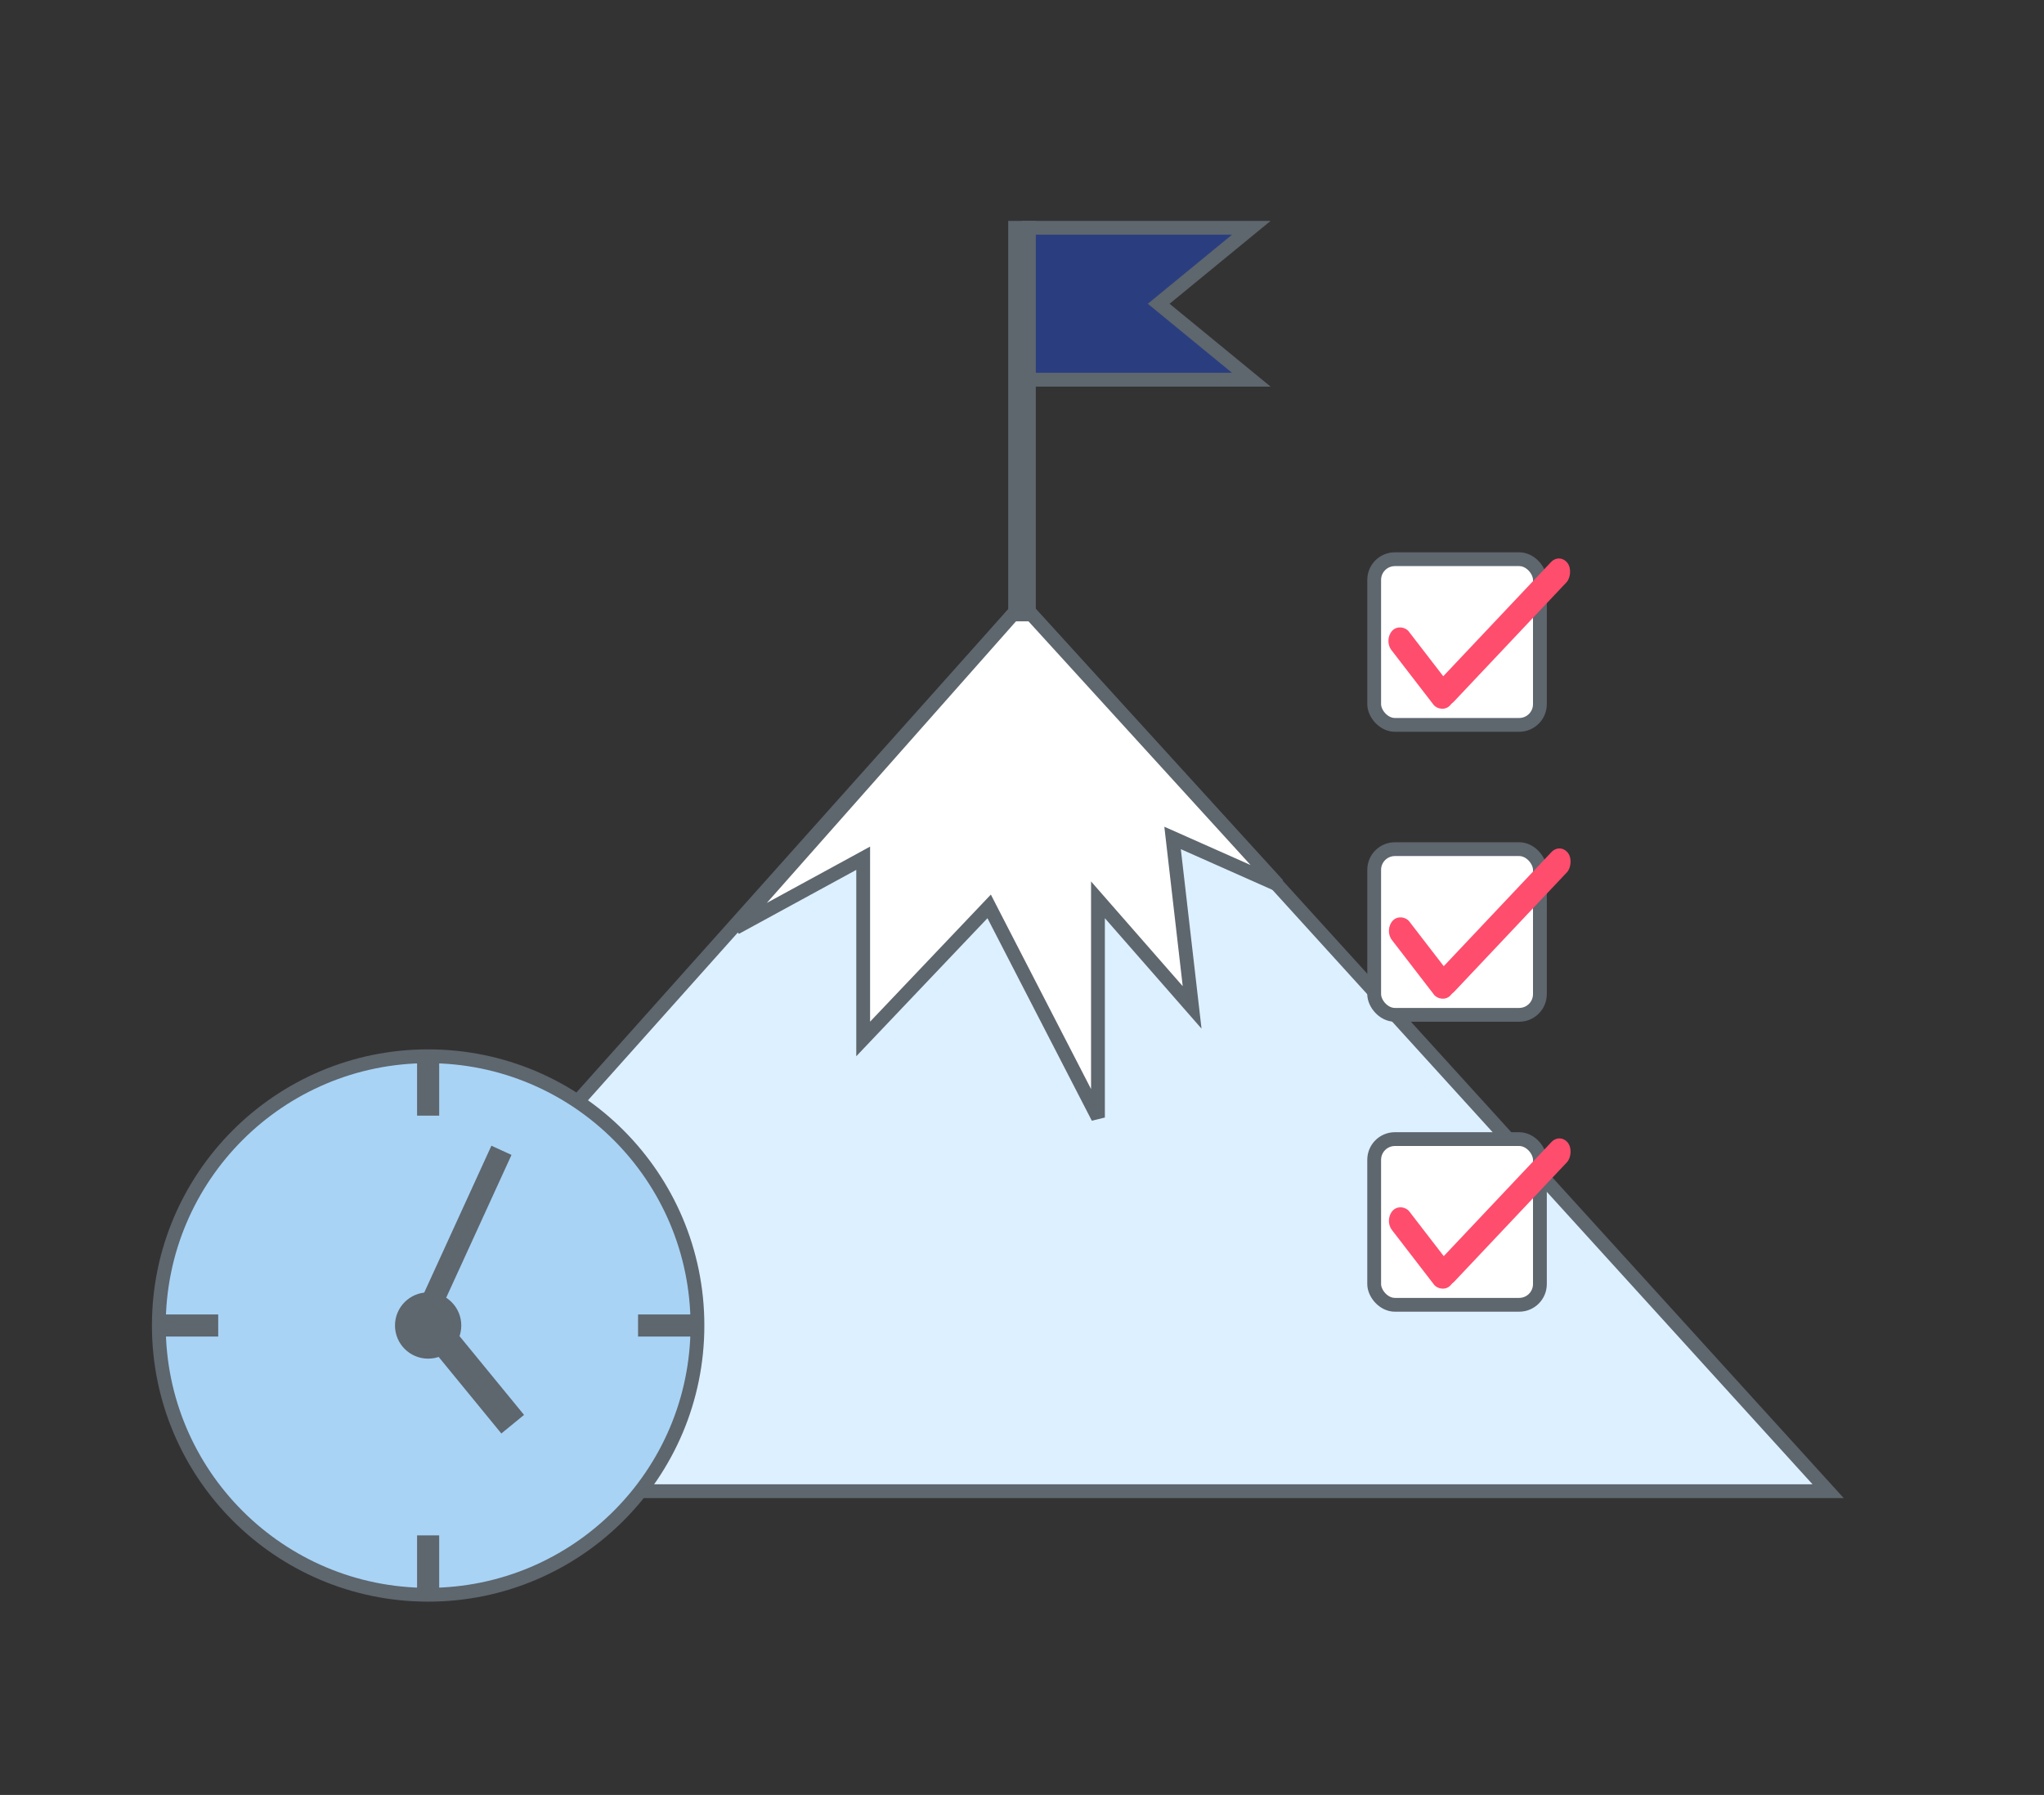 <svg width="148" height="130" viewBox="0 0 148 130" fill="none" xmlns="http://www.w3.org/2000/svg">
<rect x="0" y="0" width="148" height="130" fill="#333333" stroke="none"/>
<path d="M132.37 108H16.617L74.003 43.746L132.37 108Z" fill="#DDF0FF" stroke="#5E666E"/>
<path d="M92.525 64.075L85.703 61.043L84.903 60.688L85.003 61.558L86.318 72.962L80.376 66.171L79.5 65.169V80.938L71.944 66.272L71.622 65.645L71.138 66.155L62.5 75.247V62.158L61.761 62.562L53.261 67.197L74.005 43.747L92.525 64.075Z" fill="white" stroke="#5E666E"/>
<circle cx="31" cy="96" r="19.5" fill="#A8D3F5" stroke="#5E666E"/>
<rect x="30.2" y="76.8" width="1.6" height="4" fill="#5E666E"/>
<rect x="30.2" y="111.2" width="1.6" height="4" fill="#5E666E"/>
<rect x="11.8" y="96.8" width="1.6" height="4" transform="rotate(-90 11.8 96.8)" fill="#5E666E"/>
<rect x="46.2" y="96.8" width="1.6" height="4" transform="rotate(-90 46.2 96.8)" fill="#5E666E"/>
<circle cx="31" cy="96" r="2.4" fill="#5E666E"/>
<rect x="35.581" y="82.979" width="1.6" height="13.422" transform="rotate(24.572 35.581 82.979)" fill="#5E666E"/>
<rect x="31" y="97.346" width="2.124" height="8.367" transform="rotate(-39.313 31 97.346)" fill="#5E666E"/>
<rect x="73" y="16" width="2" height="29" fill="#5E666E"/>
<path d="M90.602 16.5L84.37 21.613L83.899 22L84.37 22.387L90.602 27.5H74.5V16.5H90.602Z" fill="#2A3E7F" stroke="#5E666E"/>
<rect x="99.5" y="40.5" width="12" height="12" rx="1.5" fill="white" stroke="#5E666E"/>
<rect x="99.5" y="61.5" width="12" height="12" rx="1.5" fill="white" stroke="#5E666E"/>
<rect x="99.5" y="82.5" width="12" height="12" rx="1.5" fill="white" stroke="#5E666E"/>
<rect width="1.841" height="6.843" rx="0.921" transform="matrix(0.684 -0.729 0.61 0.792 100.183 46.347)" fill="#FF4D6D"/>
<rect width="1.845" height="13.733" rx="0.923" transform="matrix(0.608 0.794 -0.686 0.727 112.935 40.04)" fill="#FF4D6D"/>
<rect width="1.841" height="6.843" rx="0.921" transform="matrix(0.684 -0.729 0.61 0.792 100.219 67.347)" fill="#FF4D6D"/>
<rect width="1.845" height="13.733" rx="0.923" transform="matrix(0.608 0.794 -0.686 0.727 112.97 61.04)" fill="#FF4D6D"/>
<rect width="1.841" height="6.843" rx="0.921" transform="matrix(0.684 -0.729 0.61 0.792 100.219 88.347)" fill="#FF4D6D"/>
<rect width="1.845" height="13.733" rx="0.923" transform="matrix(0.608 0.794 -0.686 0.727 112.97 82.04)" fill="#FF4D6D"/>
</svg>
